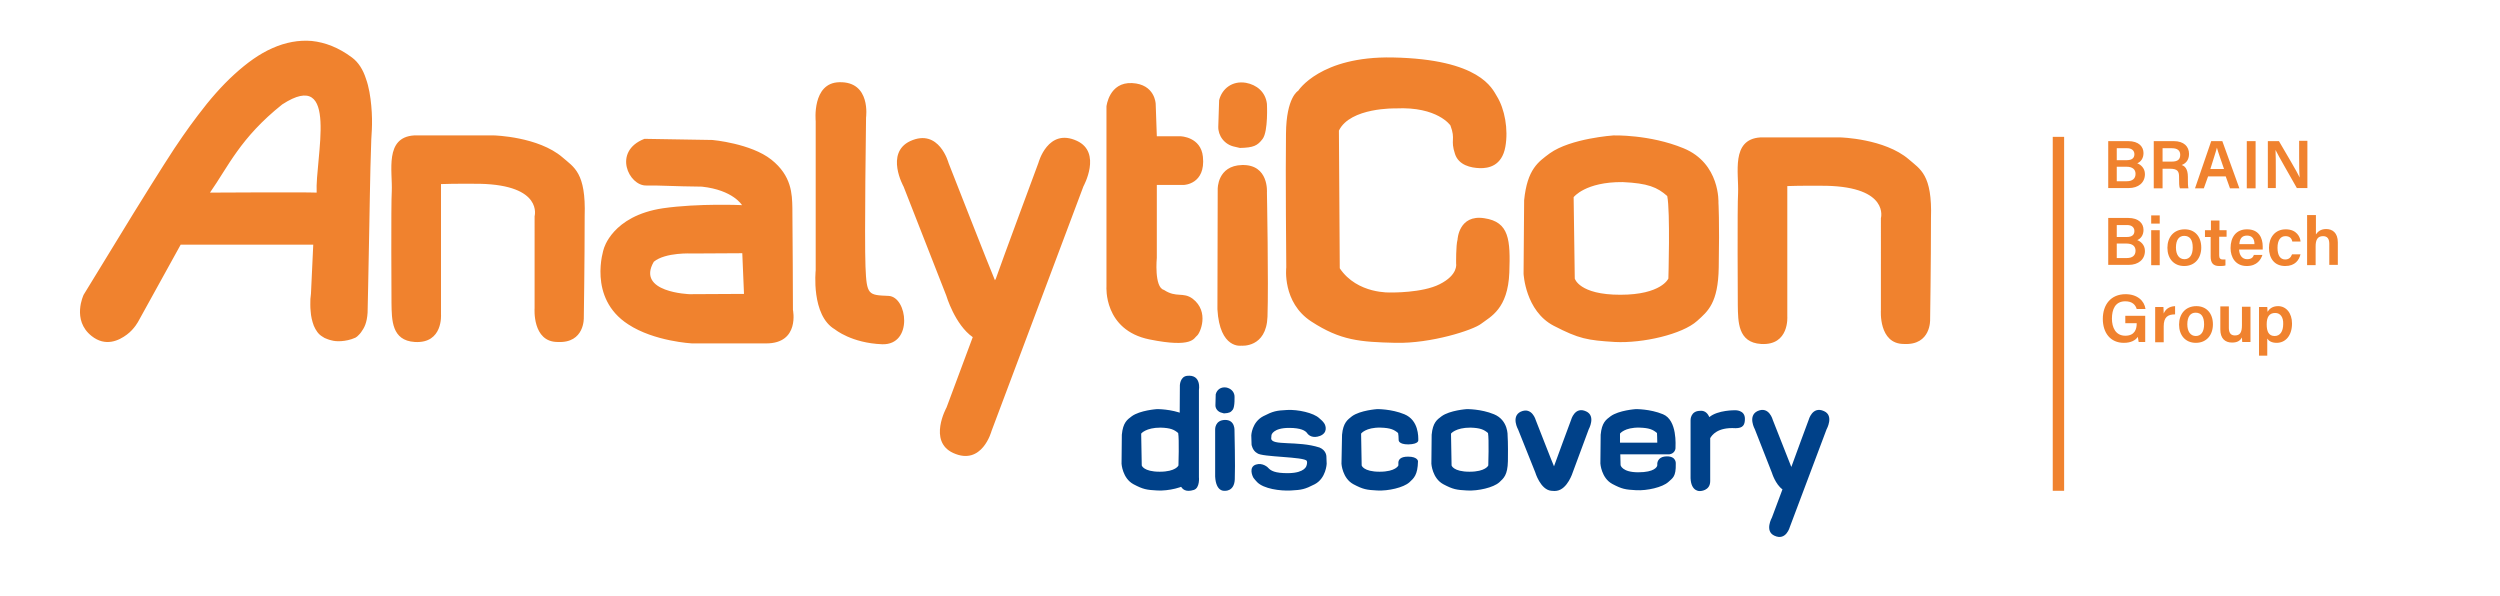 <?xml version="1.0" encoding="UTF-8"?> <svg xmlns="http://www.w3.org/2000/svg" xml:space="preserve" id="Ebene_1" x="0" y="0" style="enable-background:new 0 0 878.7 209.6" version="1.1" viewBox="0 0 878.7 209.6"> <style> .st0{fill:#f0822e}.st1{fill:#004189} </style> <switch> <g> <path d="m260.9 89-17.7.1s-9.3-.5-13.4 2.9c-6.3 10.8 12.6 11.4 12.6 11.4l19.1-.1-.6-14.3zm-34.4-40.2 23.9.4s13.5 1.2 20.7 6.9c7.2 5.7 7.3 12.2 7.4 16.9.1 4.7.2 35.9.2 35.9s2.5 11.8-9.4 11.8h-26.1s-13.3-.7-22.4-6.7c-14.4-9.3-8.6-26.5-8.6-26.5s2.9-11.6 20.8-14.3c12.5-1.8 27.8-1.1 27.8-1.1s-3.1-5.3-14.1-6.5c-10-.1-15.5-.5-19.5-.4-6.2.2-12-12-.7-16.4zM73.8 67.7s33.1-.2 37.5 0c-.6-12 8.2-44.2-12.1-31-14.8 11.8-19 21.9-25.4 31zm-41.6 50.4c-7.1-5.6-2.8-14.5-2.8-14.5 7.3-11.9 13-21.2 17.5-28.6 4.6-7.4 8-12.9 10.7-17.1 2.7-4.3 4.8-7.4 6.6-10 1.8-2.6 3.4-4.8 5.3-7.3C73.7 35 78 30.1 82.4 26.1s8.8-7.2 13.4-9.2c4.5-2 9.2-2.9 13.8-2.5 4.7.5 9.4 2.3 14.1 5.8 2.3 1.7 3.9 4.3 4.9 7.4 1.1 3 1.6 6.4 1.9 9.6.3 3.2.3 6.1.2 8.3-.1 2.2-.2 3.5-.2 3.5 0 .2-.1 4.2-.3 9.9-.1 5.8-.3 13.3-.4 20.9l-.4 20.7-.2 9.4c-.1 1.7-.4 3.1-.8 4.2s-1 2-1.5 2.7c-.5.7-1.1 1.2-1.4 1.5-.4.3-.6.4-.6.4-1.8.8-3.5 1.1-4.9 1.2-1.4.1-2.6 0-3.6-.3-1-.2-1.7-.6-2.3-.8-.5-.3-.8-.5-.8-.5-1.4-.8-2.3-2.2-3-3.8-.6-1.6-1-3.3-1.1-5-.2-1.7-.1-3.2-.1-4.4.1-1.1.2-1.9.2-1.9l.2-4.3.2-4.3.2-4.3.2-4.3H63.5l-7.4 13.4-7.4 13.4s-1.4 2.8-4.1 4.8c-2.8 2.1-7.5 4.4-12.4.5zm520.9-48.8.4 28.6s1.5 5.7 16 5.7 16.9-5.7 16.9-5.7.7-23.6-.4-29c-3.5-3.1-6.8-4.5-15.7-4.9-13.1-.1-17.2 5.3-17.2 5.3zm-17.4 1.1c1.1-11 5-13.5 9-16.5 7.4-5.3 22.4-6.3 22.4-6.3s12.7-.4 24.6 4.5c13 5.3 12.3 19.2 12.3 19.2s.4 6 .1 22.7c-.2 12.5-3.8 15.4-7.6 18.8-5.2 4.7-19.1 7.9-28.9 7.4-9.7-.6-12.6-1.1-21.5-5.7-10-5.2-10.6-18.3-10.6-18.3l.2-25.8zM145.5 47.6h28.2s15.5.4 24 7.7c4 3.5 8.3 5.3 7.8 20.7 0 16.1-.3 35.6-.3 35.6s.4 9.1-9.2 8.6c-9 0-8.1-11.9-8.1-11.9V76s3.1-10.9-19.2-11.4c-8.6-.1-13.7.1-13.7.1v45.8s.8 10.3-9.2 9.7c-8.2-.5-8.1-7.8-8.2-13.7 0 0-.2-35.2.1-39.3.3-7-2.6-18.9 7.8-19.6zm141.2-5V95s-1.7 15.9 6.8 20.8c0 0 5.8 4.8 16.6 5.2 10.9.3 8.9-16.7 2.2-17-7.1-.3-7.7-.2-8.1-10.3-.4-10.2.2-52.4.2-52.4s1.8-12.7-9.4-12.4c-9.7.2-8.3 13.7-8.3 13.7zm102.2-5.2v63.3s-1.1 15.3 15.1 18.6c15.3 3.1 15.6-.5 16.7-1.3 1.1-.8 4.5-8.4-1.5-13-3.4-2.5-5.7-.2-10.1-3.1-3.5-.9-2.5-11.3-2.5-11.3V65h9.5s7.7-.2 6.7-9.9c-.7-7-7.8-7.2-7.8-7.2h-8.4l-.4-11.4s-.2-6.9-8.3-7.3c-8.1-.4-9 8.2-9 8.2zM428 66.5l-.1 42.2c.8 14.1 8.4 12.8 8.4 12.8s8.8.9 9.2-10.2c.4-11.7-.2-43.6-.2-43.6s.8-9.9-8.7-9.7c-8.8.2-8.6 8.5-8.6 8.5zm9.9-37.4c3.8.7 6.9 3.2 7.4 7.4 0 0 .5 9.6-1.5 12.3-1.8 2.4-3.2 3.1-8 3.2l-1.7-.4c-3.8-.7-6-4-5.9-7.1l.3-9.3c1-4 4.6-6.9 9.4-6.1zm33 65.2-.3-48.4c4-8.2 20-7.8 20-7.8 14.7-.7 19.2 6 19.2 6 1.9 5.1-.1 4.9 1.6 10 1.3 4 5.6 4.9 8.7 5 3.1.1 7.8-.8 9-7.5 1.1-6.1-.2-13.3-3-17.8-1.6-2.6-5.8-13-36.6-13.6-25.5-.5-33.2 11.7-33.2 11.7s-4.2 2.2-4.3 15.1c-.2 12.9.1 47 .1 47s-1.5 12.3 8.8 19c10.3 6.7 17.1 7.2 29.6 7.5 12.5.3 27.3-4.5 30.1-6.7 3.3-2.5 9.4-5.2 9.9-18 .4-11.5 0-17.8-8.8-19.1-9-1.4-9.4 7.5-9.4 7.5-.6 2.1-.5 8.5-.5 8.5s.8 3.9-5.8 7.2c-6.1 3.1-17.1 2.9-17.1 2.9s-11.8.7-18-8.5zm147.8-46h28.2s15.5.4 24 7.7c4 3.5 8.3 5.3 7.8 20.7 0 16.1-.3 35.6-.3 35.6s.4 9.1-9.2 8.6c-9 0-8.1-11.9-8.1-11.9V76.7s3.1-10.9-19.2-11.4c-8.6-.1-13.7.1-13.7.1v45.8s.8 10.3-9.2 9.7c-8.2-.5-8.1-7.8-8.2-13.7 0 0-.2-35.2.1-39.3.3-7-2.6-18.9 7.8-19.6zM317.6 65.6s-6.6-11.8 2.3-16c10.2-4.7 13.5 7.7 13.5 7.7s15 38.3 16.3 41.2l.3-.5c2-5.8 15-40.8 15-40.8s3.3-12.4 13.5-7.7c8.9 4.1 2.3 16 2.3 16l-32.3 86s-3.3 12.4-13.5 7.7c-8.9-4.1-2.3-16-2.3-16l9.2-24.7c-6.3-4.4-9.3-14.6-9.3-14.6l-15-38.3z" class="st0"></path> <path d="m510 152.4.2 11.2s.6 2.2 6.3 2.2 6.6-2.2 6.6-2.2.3-9.3-.1-11.4c-1.4-1.2-2.7-1.8-6.2-1.9-5.2 0-6.8 2.1-6.8 2.1zm-6.8.4c.4-4.3 1.9-5.3 3.5-6.5 2.9-2.1 8.8-2.5 8.8-2.5s5-.1 9.6 1.8c5.1 2.1 4.8 7.6 4.8 7.6s.2 2.4.1 8.9c-.1 4.9-1.5 6-3 7.4-2.1 1.9-7.5 3.1-11.3 2.9-3.8-.2-5-.4-8.4-2.2-3.9-2.1-4.2-7.2-4.2-7.2l.1-10.2zm-76.1-1.9v16.6c.3 5.5 3.3 5 3.3 5s3.4.4 3.6-4c.2-4.6-.1-17.1-.1-17.1s.3-3.9-3.4-3.8c-3.5.1-3.4 3.3-3.4 3.3zm3.9-14.7c1.5.3 2.7 1.3 2.9 2.9 0 0 .2 3.8-.6 4.9-.7.9-1.2 1.2-3.1 1.3l-.7-.2c-1.5-.3-2.4-1.6-2.3-2.8l.1-3.7c.4-1.6 1.8-2.7 3.7-2.4zm40.7 16.6c.4-4.3 2-5.3 3.5-6.5 2.9-2.1 8.8-2.5 8.8-2.5s5-.1 9.6 1.8c5.1 2.1 4.9 8 4.9 9.1 0 0 .3 1.4-3.5 1.5-3.5 0-3.4-1.5-3.4-1.5 0-1.1-.1-2-.2-2.5-1.4-1.2-2.7-1.8-6.2-1.9-5.2-.1-6.8 2.1-6.8 2.1l.2 11.2s.6 2.2 6.3 2.2 6.6-2.2 6.6-2.2v-1.1c.1-1 .8-2 3.4-2 3.4 0 3.5 1.6 3.5 1.6-.1 4.9-1.5 6-3 7.4-2.1 1.9-7.5 3.1-11.3 2.9-3.8-.2-5-.4-8.4-2.2-3.9-2.1-4.2-7.2-4.2-7.2l.2-10.2zm129.1-6.2c3-2.5 9-2.4 9-2.4s3.5-.2 3.5 3c0 2.2-.7 3.3-3.3 3.3-6.4-.4-8.3 2.5-8.9 3.5v15.1c0 3.5-3.6 3.5-3.6 3.5s-3.1.3-3.3-4.5v-20.4s-.1-3.3 3.4-3.3c1.9-.2 2.8 1.3 3.2 2.2zm-18.3 9c0-1.4-.1-3.1-.1-3.4-1.4-1.2-2.7-1.8-6.2-1.9-5.2-.1-6.8 2.1-6.8 2.1v3.2h13.1zm-19.9-2.8c.4-4.3 1.9-5.3 3.5-6.5 2.9-2.1 8.8-2.5 8.8-2.5s5-.1 9.6 1.8c5.1 2.1 4.4 11 4.4 12 0 0-.1 1.8-2.2 2.1h-17.2l.1 3.8s.5 2.5 6.2 2.5 6.7-1.9 6.7-2.5v-.6c.1-1 .8-2.5 3.4-2.5 3.4 0 3.1 2.6 3.1 2.6.1 4.6-1.1 5-2.6 6.4-2.1 1.9-7.5 3.1-11.3 2.9-3.8-.2-5-.4-8.4-2.2-3.9-2.1-4.2-7.2-4.2-7.2l.1-10.1zm-29-1.8s-2.6-4.6.9-6.3c4-1.8 5.3 3 5.3 3s6.2 15.9 6.4 16.2c.1-.4 6-16.3 6-16.3s1.3-4.9 5.3-3c3.5 1.6.9 6.3.9 6.3l-5.6 15.1s-1.8 5.9-5.6 6.5c-.4.1-1 .1-2 0-3.8-.4-5.6-6.5-5.6-6.5l-6-15zm-67.3 12s-.2 5.1-4.2 7.2c-3.5 1.8-4.6 2-8.4 2.2-3.8.2-9.5-.6-11.8-2.9-.5-.5-.9-1-1.3-1.5-.4-.6-1.8-3.8.8-4.7 2.4-.8 4.3 1 4.5 1.3.7.7 2 1.8 7.1 1.7 5.7-.1 6.2-2.6 6.2-2.6s.4-1 .1-1.7c-.8-1.5-15.8-1.3-17.4-2.7-1.7-.9-2-3-2-3 0-.2-.1-3.3-.1-3.3s.2-4.6 4.2-6.7c3.5-1.8 4.6-2 8.4-2.2 3.8-.2 9.3 1 11.3 2.9.7.6 1.3 1.1 1.8 1.9.5.8 1.2 3.2-1.5 4.3-2.6 1-4.1-.2-4.6-1-.6-.8-2.1-1.8-6.3-1.8-5.7 0-6.2 2.5-6.2 2.5l-.1 1.2c.1 2.7 9.3.7 17 3.2 2.4 1 2.4 3.1 2.4 3.1l.1 2.6zm-65.2-10.6.2 11.2s.6 2.2 6.3 2.2 6.6-2.2 6.6-2.2.3-9.3-.1-11.4c-1.4-1.2-2.7-1.8-6.2-1.9-5.2 0-6.8 2.1-6.8 2.1zm-6.8.4c.4-4.3 1.9-5.3 3.5-6.5 2.9-2.1 8.8-2.5 8.8-2.5s5-.1 9.6 1.8c5.1 2.1 4.8 7.6 4.8 7.6s.2 2.4.1 8.9c-.1 4.9-1.5 6-3 7.4-2.1 1.9-7.5 3.1-11.3 2.9-3.8-.2-5-.4-8.4-2.2-3.9-2.1-4.2-7.2-4.2-7.2l.1-10.2z" class="st1"></path> <path d="M414.5 167.7s-.6 6.3 5.1 4.5c2.2-.7 1.8-4.5 1.8-4.5v-30.6s1-5.6-4.2-5c-2.4.3-2.5 3.3-2.5 3.3l-.2 32.3zm202.3-16.8s-2.6-4.7.9-6.4c4.1-1.9 5.4 3.1 5.4 3.1s6 15.3 6.5 16.5l.1-.2c.8-2.3 6-16.3 6-16.3s1.3-5 5.4-3.1c3.6 1.6.9 6.4.9 6.4l-12.9 34.3s-1.3 5-5.4 3.1c-3.6-1.6-.9-6.4-.9-6.4l3.7-9.9c-2.5-1.8-3.7-5.8-3.7-5.8l-6-15.3z" class="st1"></path> <path d="M723.5 48.1v124.4" style="fill:none;stroke:#f0822e;stroke-width:4"></path> <path d="M741 49.6h7c3.8 0 5.4 2 5.4 4.2 0 1.9-1 3.1-2.2 3.6 1.1.4 2.7 1.6 2.7 3.8 0 3-2.3 4.9-5.7 4.9H741V49.6zm6.5 6.7c1.9 0 2.7-.8 2.7-2.1s-1-2.1-2.5-2.1H744v4.2h3.5zm-3.5 7.4h3.5c2 0 3.1-.9 3.1-2.6 0-1.5-1-2.5-3.2-2.5H744v5.1zm16.1-4.4v6.9H757V49.6h7c3.6 0 5.4 1.9 5.4 4.5 0 2.2-1.2 3.4-2.6 3.9 1 .3 2.2 1.2 2.2 4.2v.8c0 1.1 0 2.5.2 3.2h-3c-.3-.7-.3-2-.3-3.7v-.3c0-2-.5-2.9-3.3-2.9h-2.5zm0-2.5h3.2c2.2 0 3-.8 3-2.4 0-1.5-1-2.3-2.9-2.3h-3.3v4.7zm16 5.2-1.5 4.2h-3.1l5.7-16.6h3.9l6 16.6h-3.3l-1.5-4.2h-6.2zm5.6-2.6c-1.3-3.8-2.1-6-2.5-7.5-.4 1.6-1.3 4.2-2.3 7.5h4.8zm11.1-9.8v16.6h-3.1V49.6h3.1zm4.3 16.6V49.6h3.9c2.2 3.8 6.5 11 7.3 12.8-.2-1.9-.2-4.7-.2-7.4v-5.5h2.9v16.6h-3.7c-1.9-3.4-6.6-11.5-7.5-13.4.1 1.6.1 4.8.1 7.8v5.6h-2.8zM741 76.6h7c3.8 0 5.4 2 5.4 4.2 0 1.9-1 3.1-2.2 3.6 1.1.4 2.7 1.6 2.7 3.8 0 3-2.3 4.9-5.7 4.9H741V76.6zm6.5 6.7c1.9 0 2.7-.8 2.7-2.1s-1-2.1-2.5-2.1H744v4.2h3.5zm-3.5 7.4h3.5c2 0 3.1-.9 3.1-2.6 0-1.5-1-2.5-3.2-2.5H744v5.1zm12.1-12.1v-2.9h3v2.9h-3zm0 2.3h3v12.3h-3V80.9zm17.6 6.1c0 3.7-2.2 6.5-6 6.5-3.7 0-5.9-2.7-5.9-6.4s2.2-6.5 6.1-6.5c3.5 0 5.8 2.5 5.8 6.4zm-8.9 0c0 2.5 1.1 4.1 3 4.1s2.9-1.6 2.9-4.1c0-2.7-1-4.1-3-4.1-1.8 0-2.9 1.4-2.9 4.1zm10.3-6.1h2v-3.4h3v3.4h2.5v2.3H780v6.5c0 1 .3 1.5 1.3 1.5h.9v2.1c-.6.2-1.5.2-2.2.2-2.2 0-3-1.2-3-3.3v-6.9h-2v-2.4zm11.9 6.7c0 1.8.9 3.5 2.8 3.5 1.6 0 2.1-.7 2.4-1.5h3c-.5 1.5-1.8 3.9-5.5 3.9-4 0-5.7-3.1-5.7-6.3 0-3.8 1.9-6.6 5.8-6.6 4.2 0 5.5 3.1 5.5 6v1.1H787zm5.4-1.8c0-1.7-.7-3-2.6-3s-2.6 1.2-2.7 3h5.3zm16.2 3.5c-.5 2.1-1.9 4.2-5.4 4.2-3.7 0-5.7-2.6-5.7-6.4 0-3.6 2.1-6.5 5.9-6.5 3.9 0 5.1 2.8 5.2 4.3h-2.9c-.2-1.1-.9-1.9-2.4-1.9-1.8 0-2.8 1.5-2.8 4.1 0 2.7 1 4.1 2.7 4.1 1.3 0 2-.7 2.4-1.8h3zm5.4-13.7v6.8c.6-.9 1.6-1.9 3.6-1.9 2.2 0 4.1 1.3 4.1 4.7v7.9h-3v-7.4c0-1.8-.7-2.7-2.2-2.7-2 0-2.6 1.4-2.6 3.6v6.6h-3V75.6h3.1zm-60 44.6h-2.3c-.1-.5-.2-1.1-.3-1.8-.8 1.2-2.4 2.1-4.9 2.1-4.8 0-7.4-3.6-7.4-8.4 0-5 2.8-8.7 8-8.7 4.1 0 6.6 2.3 7 5.2H751c-.4-1.4-1.5-2.7-4-2.7-3.6 0-4.7 2.9-4.7 6.1 0 3.1 1.3 6 4.7 6 3.3 0 4-2.3 4-4.2v-.2h-4V111h7v9.2zm3.5-9v-3.3h2.9c0 .3.1 1.4.1 2.3.6-1.5 1.9-2.5 4-2.6v2.9c-2.5 0-4 .9-4 4.2v5.6h-3v-9.1zm20.3 2.8c0 3.7-2.2 6.5-6 6.5-3.7 0-5.9-2.7-5.9-6.4s2.2-6.5 6.1-6.5c3.5 0 5.8 2.5 5.8 6.4zm-9 0c0 2.5 1.1 4.1 3 4.1s2.9-1.6 2.9-4.1c0-2.7-1-4.1-3-4.1-1.8 0-2.9 1.4-2.9 4.1zm22.2 2.6v3.6h-2.9c0-.3-.1-1-.1-1.6-.7 1.3-1.8 1.8-3.5 1.8-2.4 0-4.1-1.4-4.1-4.6v-8.1h3v7.5c0 1.4.4 2.7 2.1 2.7 1.8 0 2.5-1 2.5-3.6v-6.5h3v8.8zm3 8.4v-17.1h2.9c0 .4.1 1.1.1 1.7.6-1 1.7-2 3.7-2 2.8 0 4.9 2.4 4.9 6.1 0 4.4-2.4 6.8-5.4 6.8-1.8 0-2.8-.7-3.3-1.5v6H794zm5.7-15c-2.1 0-3 1.4-3 4 0 2.5.7 4.1 2.8 4.1 1.9 0 3-1.6 3-4.2.1-2.4-1-3.9-2.8-3.9z" class="st0"></path> </g> </switch> </svg> 